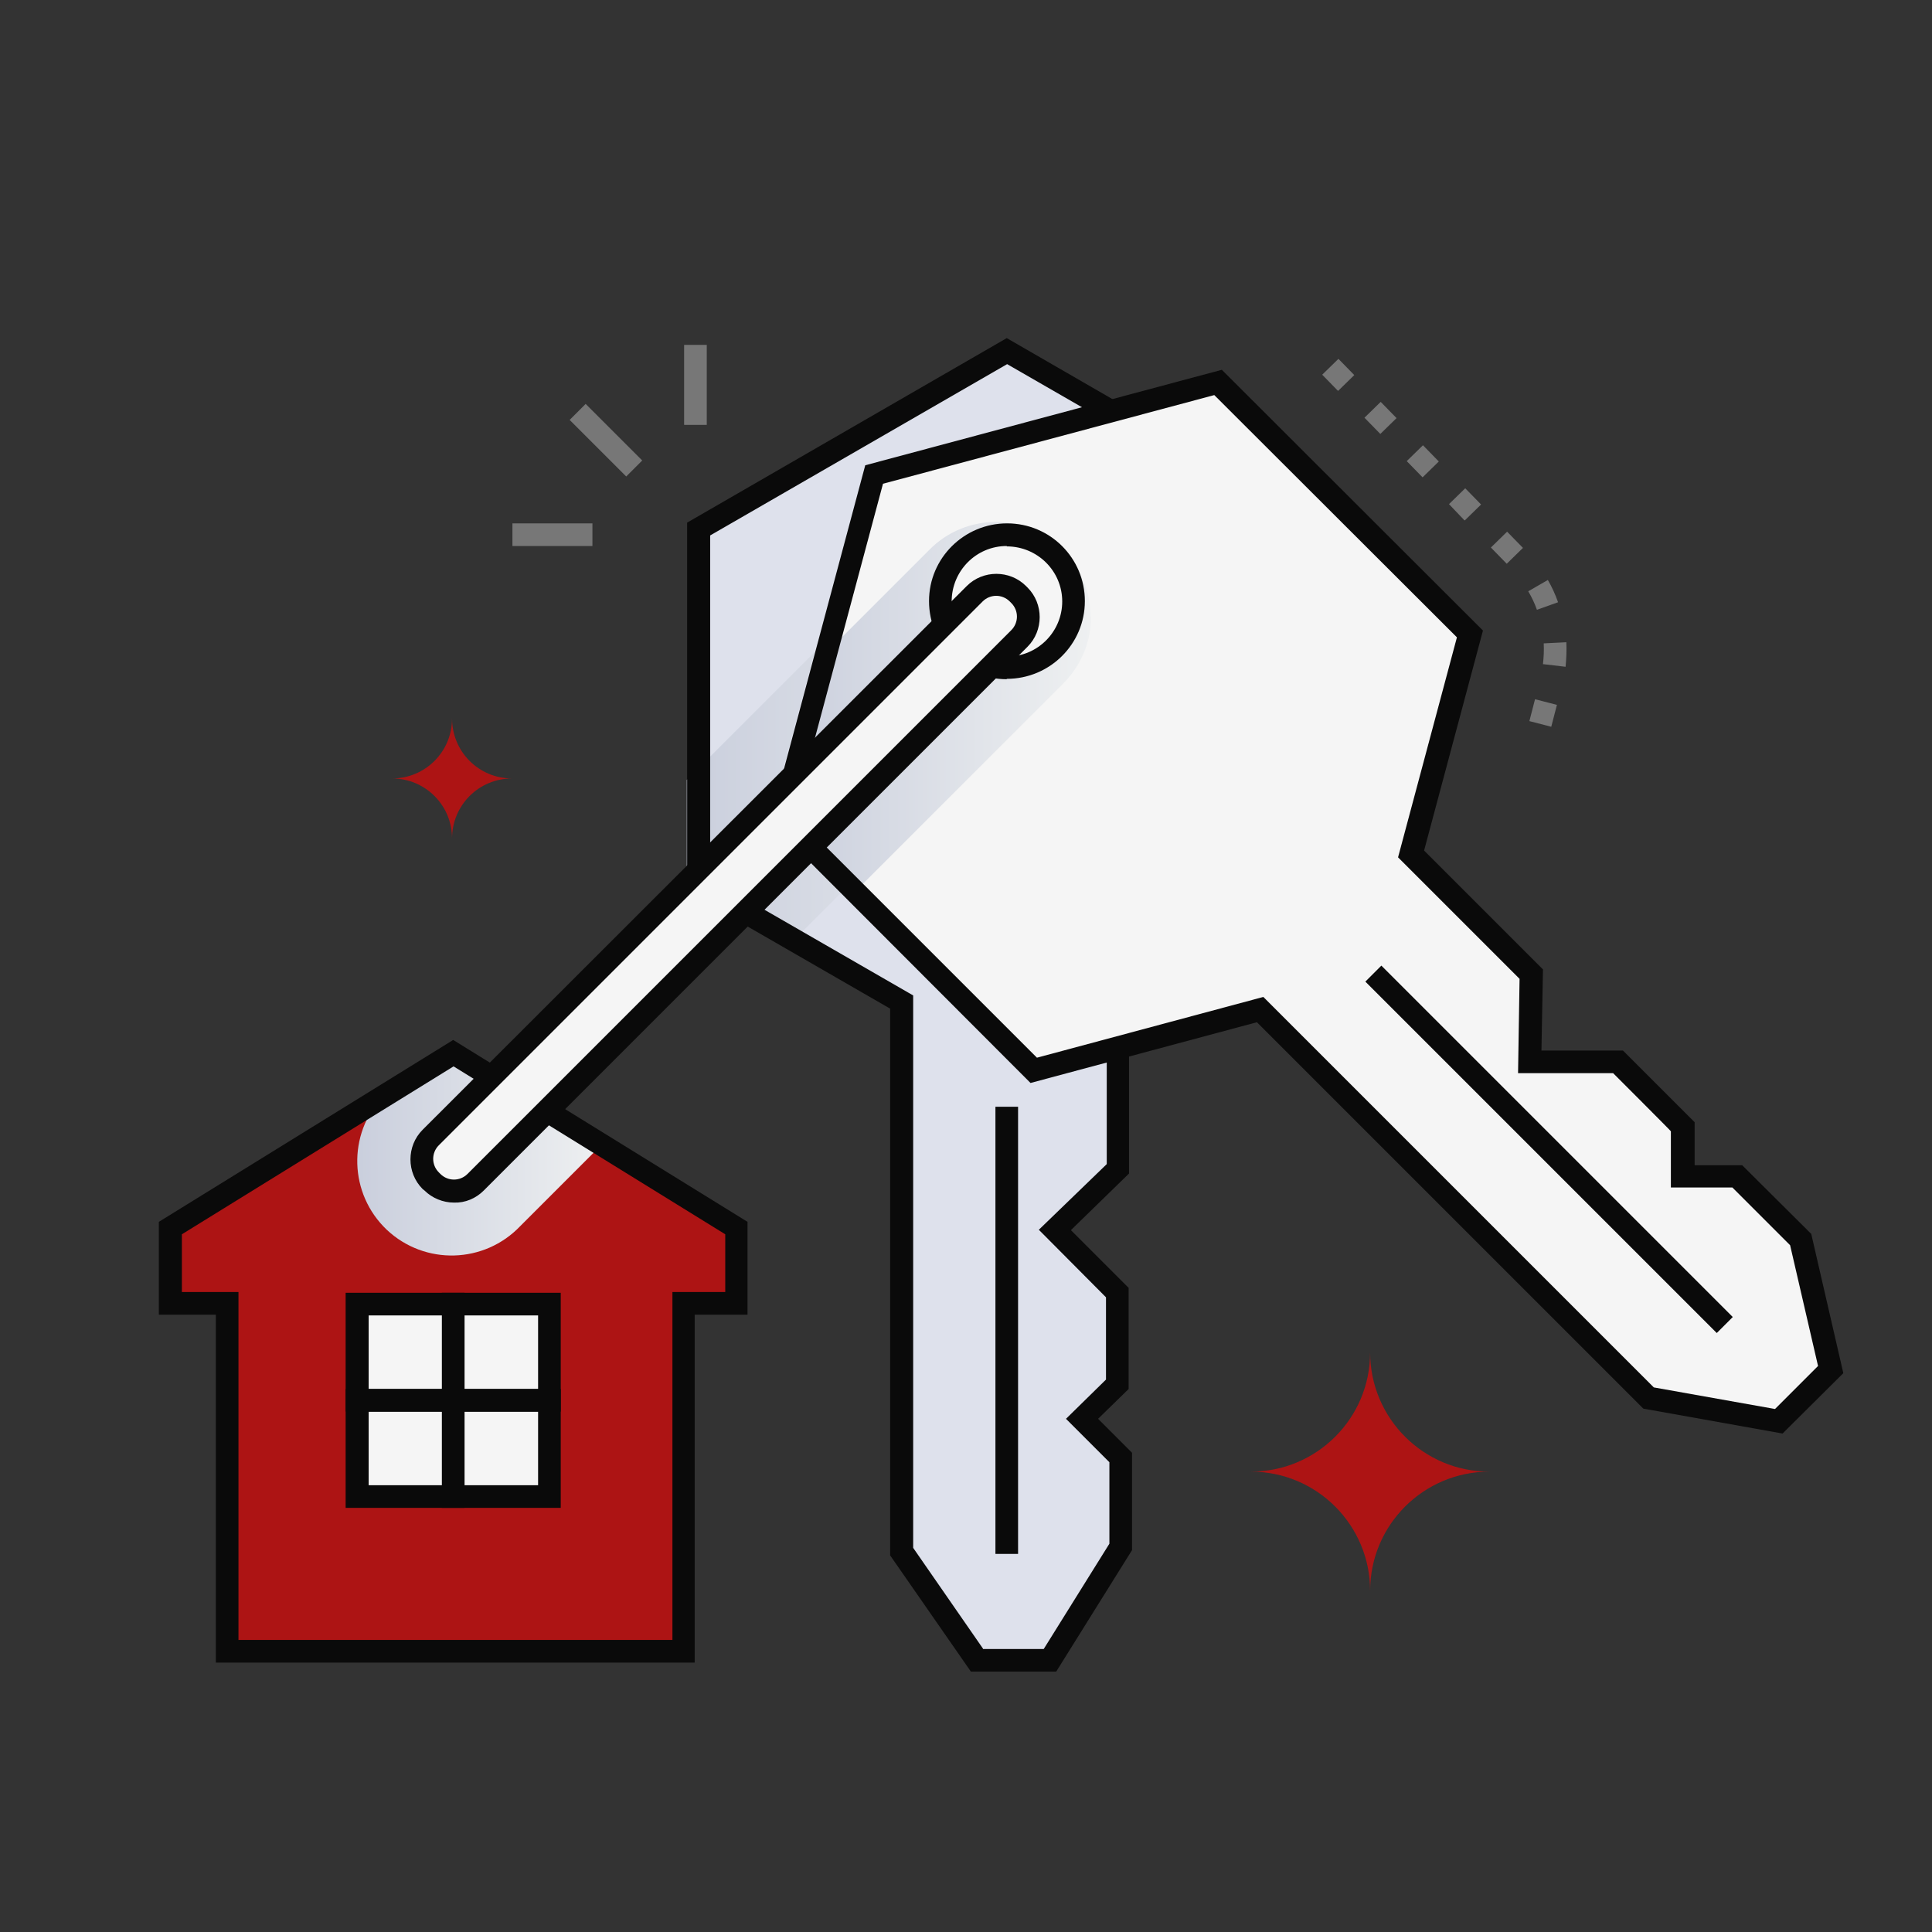 <svg xmlns="http://www.w3.org/2000/svg" xmlns:xlink="http://www.w3.org/1999/xlink" id="Layer_1" viewBox="0 0 512 512"><rect x="0" y="0" width="512" height="512" fill="#333333" stroke="none"/><defs><style>      .st0 {        fill: #dee1ec;      }      .st1 {        fill: #777;      }      .st2, .st3, .st4, .st5 {        isolation: isolate;      }      .st3 {        fill: url(#linear-gradient);      }      .st3, .st4, .st5 {        mix-blend-mode: multiply;      }      .st4 {        fill: url(#linear-gradient2);      }      .st5 {        fill: url(#linear-gradient1);      }      .st6 {        fill: #f5f5f5;      }      .st7 {        fill: #0a0a0a;      }      .st8 {        fill: #ad1414;      }    </style><linearGradient id="linear-gradient" x1="95.3" y1="208.1" x2="159.5" y2="208.1" gradientTransform="translate(0 514) scale(1 -1)" gradientUnits="userSpaceOnUse"><stop offset="0" stop-color="#cacfdd"></stop><stop offset="1" stop-color="#eef0f1"></stop></linearGradient><linearGradient id="linear-gradient1" x1="182" y1="302.5" x2="285.9" y2="302.5" gradientTransform="translate(0 514) scale(1 -1)" gradientUnits="userSpaceOnUse"><stop offset="0" stop-color="#cacfdd"></stop><stop offset="1" stop-color="#eef0f1"></stop></linearGradient><linearGradient id="linear-gradient2" x1="207.3" y1="326.7" x2="289.1" y2="326.7" gradientTransform="translate(0 514) scale(1 -1)" gradientUnits="userSpaceOnUse"><stop offset="0" stop-color="#cacfdd"></stop><stop offset="1" stop-color="#eef0f1"></stop></linearGradient></defs><g class="st2"><g id="Key_House"><polygon class="st8" points="195.2 325.5 120.1 279.1 45.1 325.5 45.1 345.4 60.2 345.4 60.2 437.6 181.2 437.6 181.2 345.4 195.2 345.4 195.2 325.5"></polygon><path class="st3" d="M120.1,279.1l39.3,24.3-21.5,21.5c-9.5,10-25.3,10.5-35.4,1-10-9.5-10.5-25.3-1-35.4l18.5-11.4Z"></path><path class="st7" d="M57.2,440.6v-92.2h-15.1v-24.6l78-48.2,78,48.2v24.6h-14v92.2H57.2ZM48.1,342.4h15.1v92.2h115v-92.2h14v-15.3l-72-44.5-72,44.5v15.3Z"></path><rect class="st6" x="94.7" y="345.6" width="25.5" height="25.5"></rect><rect class="st6" x="120.1" y="345.6" width="25.5" height="25.5"></rect><rect class="st6" x="94.7" y="371.1" width="25.5" height="25.5"></rect><rect class="st6" x="120.1" y="371.1" width="25.5" height="25.5"></rect><path class="st7" d="M123.1,374.1h-31.5v-31.5h31.5v31.5ZM97.7,368.1h19.5v-19.5h-19.5v19.5Z"></path><path class="st7" d="M117.1,374.1v-31.5h31.5v31.5h-31.5ZM123.1,348.6v19.5h19.5v-19.5h-19.5Z"></path><path class="st7" d="M123.1,399.6h-31.5v-31.5h31.5v31.5ZM97.7,393.6h19.5v-19.5h-19.5v19.5Z"></path><path class="st7" d="M148.6,399.6h-31.5v-31.5h31.5v31.5ZM123.1,393.6h19.5v-19.5h-19.5v19.5Z"></path><path class="st0" d="M266.8,93l-81.7,47.2v94.3l53.8,31v145.7l20,28.7h19.4l18.7-29.9v-23.8l-10.2-10.2,9.4-9.2v-24.3l-16.6-16.6,16.7-16.2v-45l52.3-30.2v-94.4l-81.7-47.2ZM284.5,159.4c0,9.8-7.9,17.7-17.6,17.7s-17.7-7.9-17.7-17.6c0-9.8,7.9-17.7,17.6-17.7h0c9.8,0,17.7,7.9,17.7,17.7h0s0,0,0,0Z"></path><rect class="st7" x="263.8" y="293.3" width="6" height="118.5"></rect><polygon class="st5" points="215.9 172.8 182 206.7 182 234.3 209.4 250.1 223.5 236 204.1 216.6 215.9 172.8"></polygon><rect class="st1" x="157.6" y="106.1" width="6" height="21.2" transform="translate(-35.5 147.7) rotate(-45)"></rect><rect class="st1" x="135.8" y="138.7" width="21.2" height="6"></rect><rect class="st1" x="181.3" y="91.4" width="6" height="21.2"></rect><path class="st7" d="M279.9,443h-22.6l-21.4-30.8v-144.9l-53.8-31v-97.8l84.7-48.9,84.7,48.9v97.8l-52.3,30.2v44.5l-15.4,15,15.3,15.3v26.8l-8.1,7.9,9,9v25.8l-20.1,32.2ZM260.5,437h16.1l17.4-27.9v-21.6l-11.5-11.5,10.6-10.4v-21.8l-17.8-17.9,18-17.4v-45.5c4.3-2.5-3,1.7,52.3-30.2v-90.9c-64.8-37.4-17-9.9-78.7-45.4l-78.7,45.4v90.9l53.8,31v146.4l18.5,26.7ZM266.8,180c-11.4,0-20.6-9.3-20.6-20.7s9.3-20.6,20.7-20.6c11.4,0,20.6,9.2,20.6,20.6,0,11.4-9.3,20.6-20.7,20.6ZM266.8,144.7c-8.1,0-14.6,6.6-14.6,14.7,0,8.1,6.6,14.6,14.7,14.6,8.1,0,14.6-6.6,14.6-14.6,0-8.1-6.6-14.6-14.7-14.6h0Z"></path><path class="st6" d="M477.1,328.5l-16.8-16.8h-14.5v-13.1c.1,0-17.1-17.2-17.1-17.2h-23.4l.4-23.3-31.8-31.8,15.6-58.3-66.7-66.7c-8.5,2.3-80.4,21.5-91.1,24.4-.5,1.9-24,89.6-24.4,91.1l66.7,66.7,60-16.1,103,103,34.5,6.2,13.6-13.7-8-34.5ZM477.1,328.5l-16.8-16.8h-14.5v-13.1c.1,0-17.1-17.2-17.1-17.2h-23.4l.4-23.3-31.8-31.8,15.6-58.3-66.7-66.7c-8.5,2.3-80.4,21.5-91.1,24.4-.5,1.9-24,89.6-24.4,91.1l66.7,66.7,60-16.1,103,103,34.5,6.2,13.6-13.7-8-34.5ZM266.8,177c-9.7,0-17.6-7.9-17.6-17.7,0-9.7,7.9-17.6,17.7-17.6,9.7,0,17.6,7.9,17.6,17.6s-7.9,17.6-17.6,17.6h0Z"></path><rect class="st7" x="407.5" y="238.7" width="6" height="131.7" transform="translate(-95.1 379.5) rotate(-45)"></rect><path class="st4" d="M289,163.4c0-13.8-11.1-25-24.9-25.1-6.7,0-13.1,2.6-17.8,7.4l-27.3,27.3-11.7,43.8,19.4,19.4,55.1-55.1c4.7-4.7,7.4-11.1,7.3-17.7ZM266.8,177c-9.7,0-17.6-7.9-17.6-17.7,0-9.7,7.9-17.6,17.7-17.6,9.7,0,17.6,7.9,17.6,17.6s-7.9,17.6-17.6,17.6h0Z"></path><path class="st7" d="M472.4,379.9l-36.9-6.6-102.4-102.4-60,16.1-69.1-69.2,25.3-94.5,94.5-25.3,69.2,69.1-15.6,58.3,31.5,31.5-.4,21.5h21.6l19,19v11.4c-.1,0,12.6,0,12.6,0l18.3,18.2,8.5,36.9-16,15.9ZM438.4,367.7l32,5.7,11.4-11.4-7.4-32-15.3-15.3h-16.3v-14.9c.1,0-15.3-15.4-15.3-15.4h-25.2l.4-25-32.2-32.2,15.6-58.3-64.3-64.2-87.8,23.5-23.5,87.8,64.3,64.3,60-16.1,103.5,103.5ZM266.8,180c-11.4,0-20.6-9.3-20.6-20.7s9.3-20.6,20.7-20.6c11.4,0,20.6,9.2,20.6,20.6,0,11.4-9.3,20.6-20.7,20.6ZM266.8,144.7c-8.1,0-14.6,6.6-14.6,14.7,0,8.1,6.6,14.6,14.7,14.6,8.1,0,14.6-6.6,14.6-14.6,0-8.1-6.6-14.6-14.7-14.6h0Z"></path><rect class="st6" x="82.1" y="226.9" width="220.1" height="16.8" rx="8.1" ry="8.1" transform="translate(-110.1 204.8) rotate(-45)"></rect><path class="st7" d="M120.3,318.7c-2.9,0-5.8-1.2-7.8-3.2h0l-.5-.4c-4.3-4.3-4.3-11.4,0-15.7l144.2-144.1c4.3-4.3,11.4-4.3,15.7,0l.4.4c4.3,4.3,4.3,11.4,0,15.7l-144.1,144.1c-2.1,2.1-4.9,3.3-7.9,3.2ZM260.4,159.4l-144.1,144.1c-2,2-2,5.2,0,7.2l.4.4c2,2,5.2,2,7.2,0,0,0,0,0,0,0l144.1-144.1c2-2,2-5.2,0-7.2l-.4-.4c-2-2-5.2-2-7.2,0Z"></path><path class="st1" d="M411.1,192.6l-5.8-1.5,1.5-5.8,5.8,1.5-1.5,5.8ZM414.9,176.7l-6-.7c.2-1.8.3-3.6.2-5.5l6-.3c.1,2.2,0,4.3-.2,6.5ZM407.3,161.6c-.6-1.7-1.4-3.4-2.3-4.9l5.2-3c1.1,1.9,2,3.9,2.7,5.9l-5.6,2ZM399.3,149.4l-4.2-4.3,4.3-4.2,4.2,4.3-4.3,4.2ZM388.1,137.9l-4.1-4.3,4.3-4.2,4.2,4.3-4.3,4.2ZM377,126.5l-4.2-4.3,4.3-4.2,4.2,4.3-4.3,4.2ZM365.8,115l-4.2-4.3,4.3-4.2,4.2,4.3-4.3,4.2ZM354.6,103.6l-4.2-4.3,4.3-4.2,4.2,4.3-4.3,4.2Z"></path><path class="st8" d="M331.5,390c17.5,0,31.6,14.2,31.6,31.6,0-17.5,14.2-31.6,31.6-31.6h0c-17.5,0-31.6-14.2-31.6-31.6h0c0,17.5-14.2,31.6-31.6,31.6Z"></path><path class="st8" d="M103.9,206.3c8.8,0,15.9,7.1,15.9,15.9h0c0-8.8,7.1-15.9,15.9-15.9h0c-8.8,0-15.9-7.1-15.9-15.9h0c0,8.8-7.1,15.9-15.9,15.9Z"></path></g></g></svg>